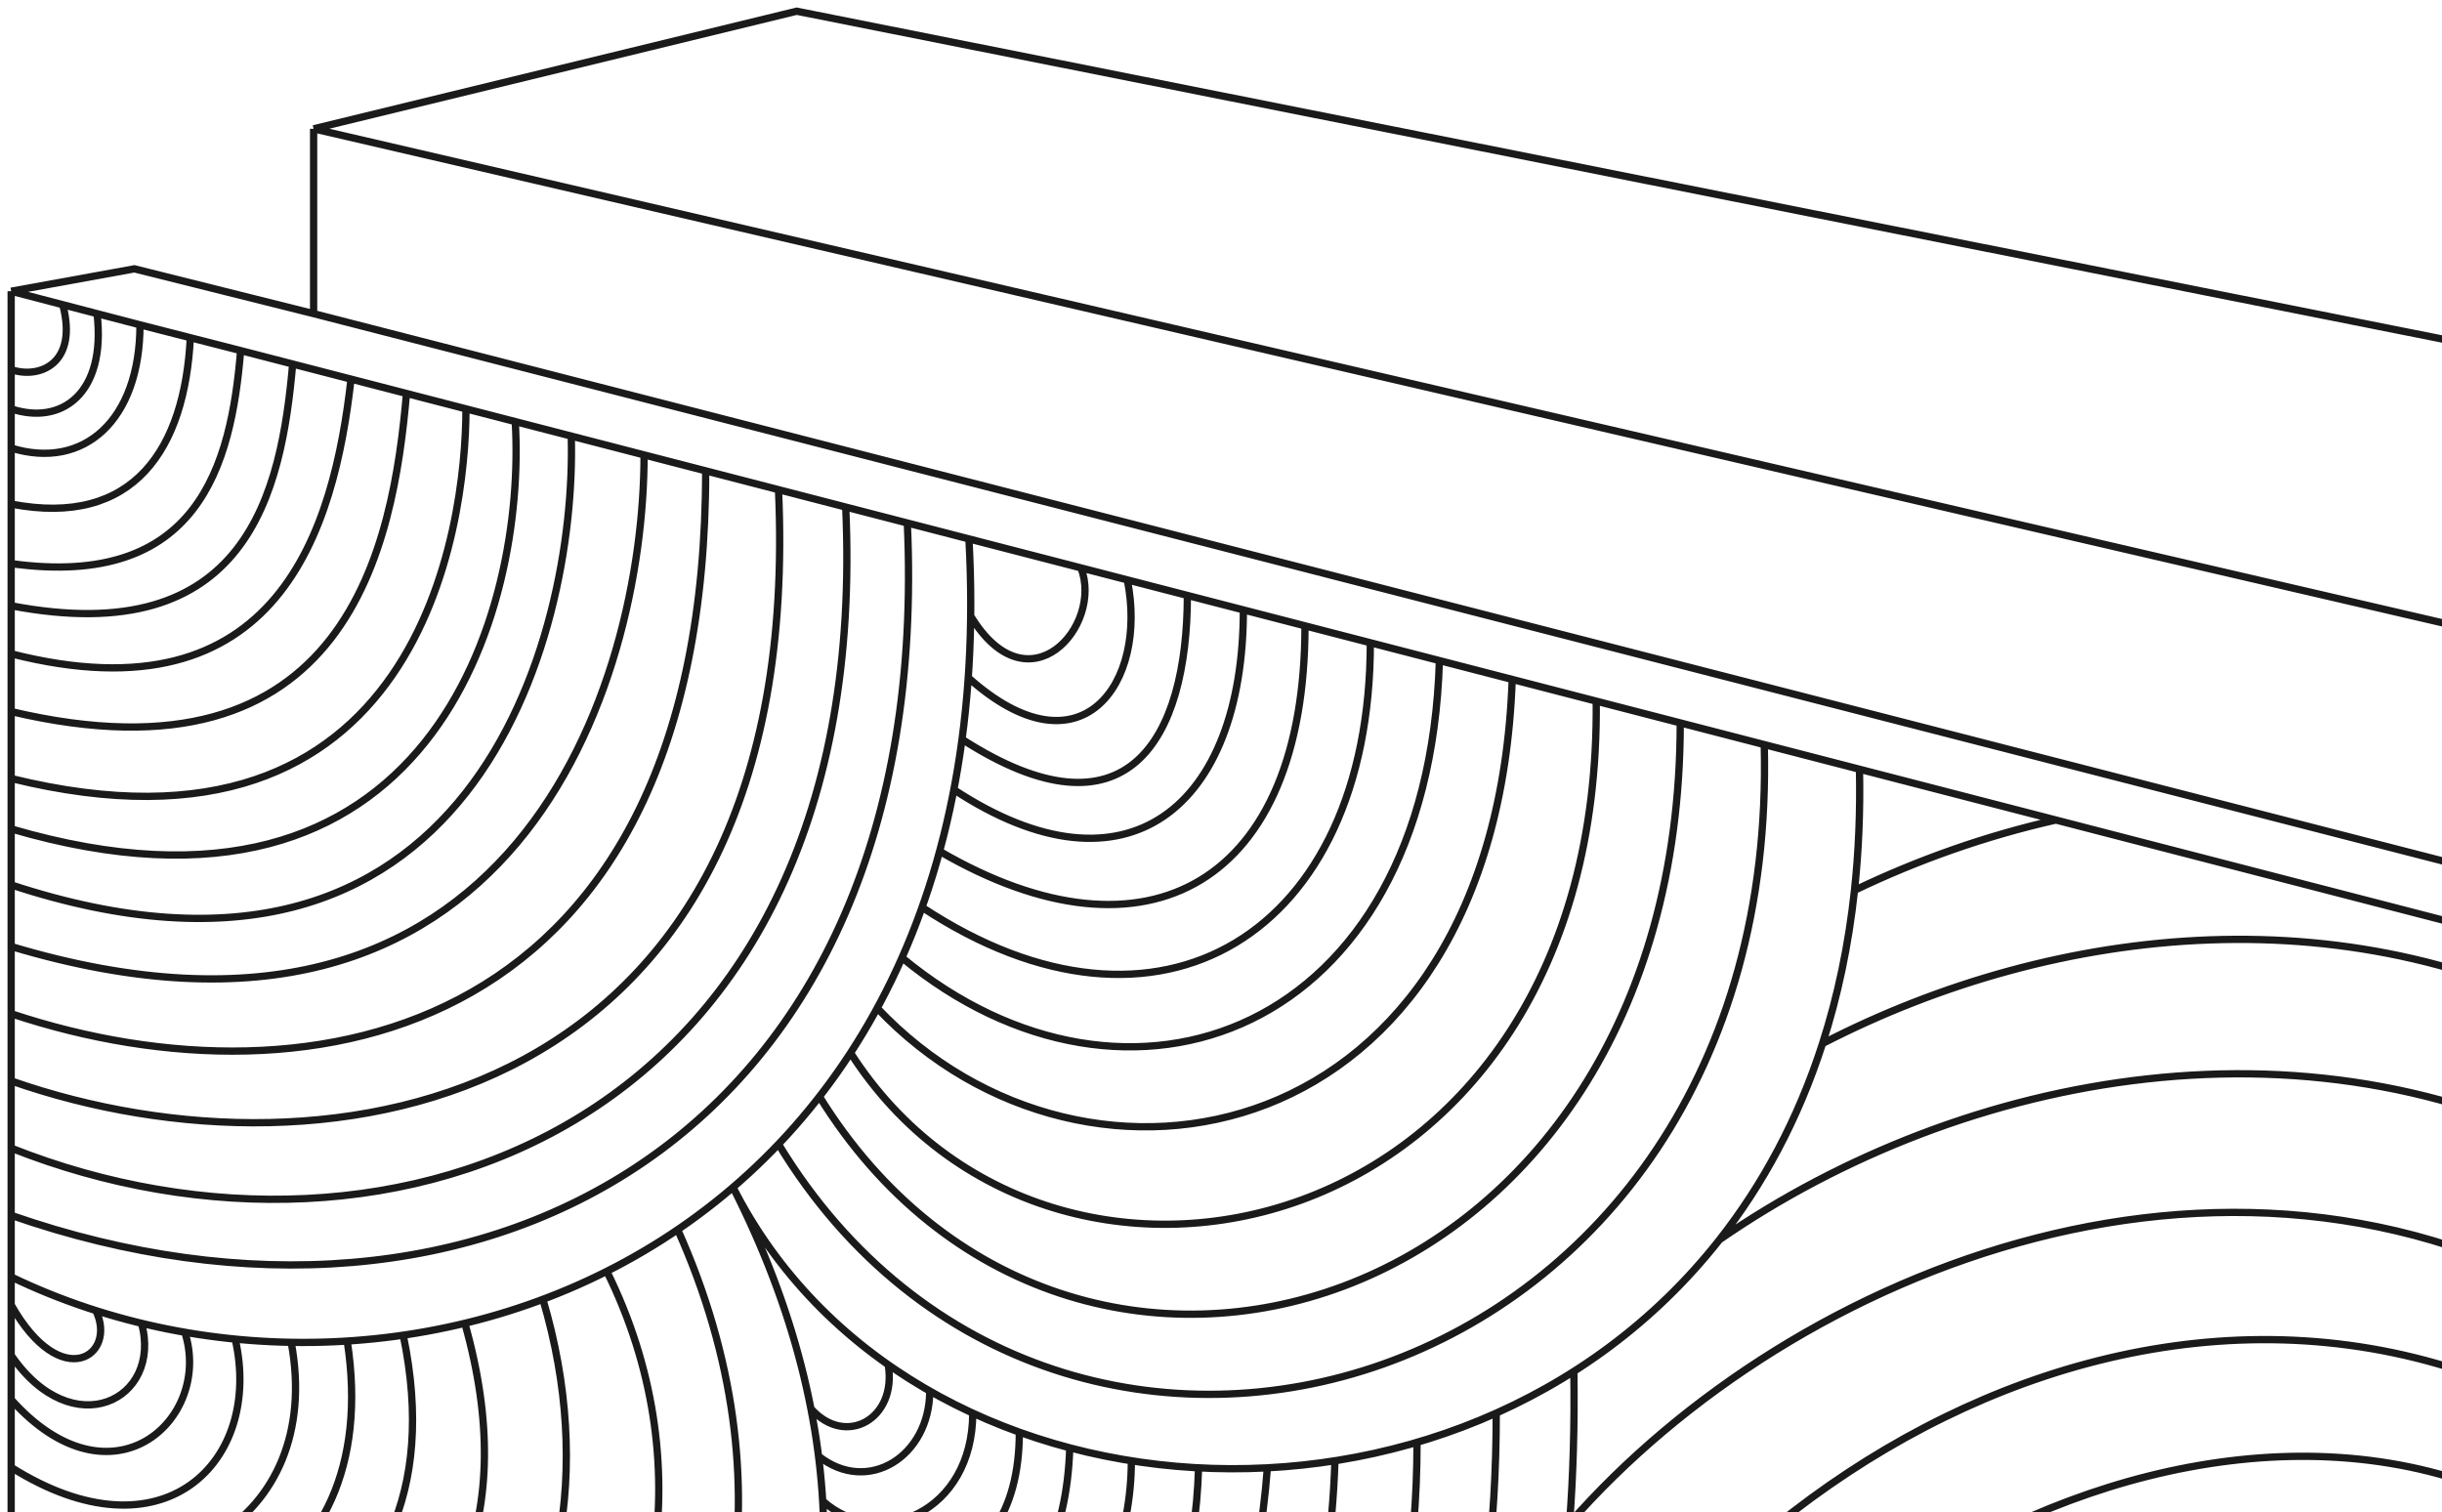 <svg width="218" height="135" viewBox="0 0 218 135" fill="none" xmlns="http://www.w3.org/2000/svg">
<path d="M27.997 11.5L71.122 1L296.997 46M27.997 11.5V28M27.997 11.5L264.997 66.5M296.997 46V283L264.997 310M296.997 46L264.997 66.5M264.997 310V66.5M264.997 310L239.997 301.5M27.997 28L11.997 24L0.997 26M27.997 28L239.997 82.5M0.997 26V40M0.997 26L12.497 29M232.997 357L239.997 349.5V301.5M232.997 357V86M232.997 357L228.713 355.107M232.997 86L239.997 82.5M232.997 86L183.531 73.207M239.997 82.5V301.5M41.597 36.5C41.597 47 37.497 78.5 0.997 69.5M45.997 37.638C46.997 54.5 38.497 85 0.997 74M50.997 38.931C51.497 57 42.014 92.5 0.997 79M57.497 40.612C57.497 61.017 45.997 98 0.997 84.5M0.997 40V45M0.997 40C7.497 42 12.497 37.5 12.497 29M0.997 45V48.5V50.317M0.997 45V50.317M0.997 45C12.005 47.125 16.497 40 16.99 30.149M0.997 50.317V54.08M0.997 50.317C17.673 52.606 20.635 41.588 21.482 31.298M0.997 54.08V58.369M0.997 54.08V57V58.369M0.997 54.08C22.073 58.107 25.117 43.972 26.127 32.499M0.997 58.369V63.526M0.997 58.369C24.92 64.46 29.831 47.149 31.336 33.846M0.997 63.526C31.115 70.645 35.11 48.605 36.288 35.127M0.997 63.526V136.5M12.497 29L21.482 31.298M21.482 31.298L26.127 32.499M26.127 32.499L31.336 33.846M31.336 33.846L36.288 35.127M36.288 35.127L91.815 49.487L100.636 51.769M0.997 90.5C27.997 99.5 62.997 92.517 62.997 42.034M0.997 96.5C29.497 106.5 71.997 98.817 69.497 43.715M0.997 102.5C34.997 116 77.997 100.369 75.497 45.267M0.997 114C36.288 131 89.997 111.5 86.497 48.112M25.997 119.839C28.997 136 13.997 144 0.997 136.5M0.997 136.5V192.921M30.997 119.724C34.497 142.5 13.997 149 0.997 141.5M35.997 119.202C41.997 148 13.997 154 0.997 146.5M41.497 118.139C51.497 153.5 15.997 161.5 0.997 153.5M20.997 119.55C23.497 130.5 14.497 139.5 0.997 131M48.465 116C57.497 146.5 36.497 174 0.997 160M16.499 118.94C18.999 126.683 9.997 135 0.997 124.95M54.17 113.5C70.997 147.5 39.497 187 0.997 166.5M60.497 109.778C80.997 155.5 39.497 196 0.997 174M0.997 182C9.964 187.203 19.514 189.122 28.64 188.347M0.997 108.5C42.622 123 83.497 101.791 80.997 46.69M165.997 68.672C166.077 72.455 165.922 76.058 165.552 79.484M69.497 102.146C94.586 143.5 158.997 125.043 157.497 66.474M73.151 97.9C95.497 134 149.997 118.043 149.997 64.534M75.928 94C93.928 122.098 142.987 111.414 142.497 62.595M78.311 90C96.997 109.778 133.497 102.897 134.997 60.655M80.523 85.5C100.636 102.146 127.497 92.379 128.497 58.974M65.438 165.5C69.497 174 117.497 183.5 119.171 130.413M82.315 81C103.497 95 122.331 83.379 122.331 57.379M83.88 76C102.497 86.832 116.497 78.75 116.497 55.871M100.636 51.769C102.497 61 96.5 69.5 86.437 60.5M100.636 51.769L183.531 73.207M68.151 161C78.311 167.5 109.997 172.5 113.14 131.044M70.302 156C75.928 160.5 105.997 164 106.997 131.044M71.985 150.5C90.997 158 100.997 143.5 100.997 130.413M73.071 144.732C83.559 149.5 94.997 145.5 95.497 129.257M73.507 139.5C77.497 142 90.997 142.823 90.997 127.86M73.442 134C78.497 138.5 86.838 135 86.838 126.16M73.071 130C77.497 133.5 82.997 130 82.997 124.184M72.39 125.76C75.497 129.257 80.108 126.658 79.29 121.836M85.152 70.5C100.636 80.677 110.997 72 110.997 54.448M85.882 66C100.636 75.5 105.997 66 105.997 53.155M75.928 287.605C83.595 280 92.08 266.355 95 252.5M68.9 284.5C93.997 268 105.699 197.865 28.64 188.347M62.109 281.5C88 262.012 91.5 188.347 0.997 192.921M42.999 184.786C47.934 185.127 52.459 185.871 56.598 186.96M28.64 188.347C60.73 185.624 87.579 149.601 65.438 106C81.104 136.851 130.197 140.315 153.5 110.677M0.997 192.921V195.5V198.552M55.321 278.5C76.718 264.023 79.056 196.641 0.997 198.552M0.997 198.552V204.672M48.498 275.487C68.226 262.14 63.053 201.219 0.997 204.672M0.997 204.672V211.286M41.5 272.395C60.241 259.715 49.691 205.667 0.997 211.286M0.997 211.286V216.081M34.999 269.522C51.882 258.1 42.808 215.352 0.997 216.081M28.64 267.5C44.334 256.882 36.098 224.072 0.997 221.322M23.999 264.662C35.343 253.574 26.955 229.995 0.997 226.081M18 262.012C28.119 252.121 21.172 236 0.997 231.776M13 259.803C19.502 252.494 16.609 241.151 0.997 237.449M8.5 257.815C12.969 252.392 11.219 245.817 0.997 243.196M5.5 256.489C7.704 252.887 6.536 249.848 0.997 248.56M0.997 248.56V254.5L83.595 290.992M0.997 248.56V243.196M0.997 243.196V237.449M0.997 237.449V231.776M0.997 231.776V226.081M0.997 226.081V221.322M0.997 221.322V216.304V216.081M12.636 118.139C14.499 124.95 6.499 129.026 0.997 121M8.555 117C10.499 121 5.48 124.45 0.997 116.5M0.996 36.5C5.5 38 9.5 35.127 8.664 28M0.997 33C3.5 33.846 7 32.5 5.603 27.202M96.5 50.699C98.5 55.871 91.815 63.5 86.654 55M232.997 243.196C222.39 229.279 183.29 216.248 144.696 224.998M232.997 256.696C214.503 229.858 124.375 213.526 83.595 290.992M232.997 269.196C215.22 243.398 134.919 227.65 93.484 295.361M232.997 284.5C215.628 259.294 144.768 239.567 104.972 300.437M232.997 299C216.029 274.376 154.865 251.554 117.519 305.981M232.997 315.5C216.834 292.045 164.529 267.398 128.91 311.013M232.997 330.5C217.494 308.002 173.938 281.547 141.452 316.554M232.997 343.5C222.12 323.521 184.918 296.96 154.339 322.248M180.463 333.79L168.613 328.555M180.463 333.79L210.119 346.892M180.463 333.79C190.947 330.533 201.407 337.061 210.119 346.892M168.613 328.555L154.339 322.248M168.613 328.555C192.305 314.705 218.302 334.617 228.713 355.107M154.339 322.248L141.452 316.554M141.452 316.554L128.91 311.013M128.91 311.013L117.519 305.981M117.519 305.981L104.972 300.437M104.972 300.437L93.484 295.361M93.484 295.361L83.595 290.992M95 252.5C100.173 247.194 105.703 242.7 111.467 238.932M95 252.5C96.022 246.71 96.296 240.224 95.565 233.618M228.713 355.107L210.119 346.892M186.715 223.23C181.191 202.225 162.065 183.691 132.55 173.821M60.497 188.123C65.251 183.984 70.075 180.625 74.923 177.958M176 222.284C173 204.693 120 152.5 68.151 191.333M61.191 171.5C62.348 174.087 67.719 176.737 74.923 177.958M126.5 128.768C126.5 149.395 119.863 162.098 110.813 169.52M56 176.697C56.879 179.2 60.377 181.919 65.438 184.065M133.572 126.16C133.572 146.971 128.847 161.294 121.726 170.872M50.215 181C50.851 182.809 53.14 184.931 56.598 186.96M140.5 122.433C140.572 127.242 140.438 131.754 140.118 135.983M129.455 172.83C126.925 172.055 124.345 171.396 121.726 170.872M129.455 172.83C134.999 164.012 138.902 152.023 140.118 135.983M129.455 172.83C130.499 173.15 131.531 173.481 132.55 173.821M121.726 170.872C118.156 170.158 114.511 169.693 110.813 169.52M110.813 169.52C99.152 168.975 86.961 171.336 74.923 177.958M56.598 186.96C70.86 190.71 80.553 198.546 86.753 208.058M165.547 222.263C162.5 211.5 118 165.5 75.928 196.271M154.5 223.23C153.5 217.634 120.5 177.958 81.641 201.5M111.467 238.932C113.941 237.314 116.458 235.83 119.009 234.473M111.467 238.932C111.467 232 102 227.5 95.565 233.618M119.009 234.473C121.357 233.224 123.733 232.082 126.131 231.042M119.009 234.473C115.199 226.436 107.455 219.112 94.488 226.988M126.131 231.042C128.896 229.842 131.69 228.778 134.5 227.841M126.131 231.042C120.733 221.239 109.201 210.823 92.93 221.162M134.5 227.841C137.881 226.714 141.287 225.771 144.696 224.998M134.5 227.841C128.068 216.18 113.117 201.83 90.421 214.707M144.696 224.998C137.51 214.223 114.503 191.623 86.753 208.058M86.753 208.058C88.148 210.198 89.367 212.424 90.421 214.707M90.421 214.707C91.395 216.817 92.228 218.976 92.93 221.162M92.93 221.162C93.549 223.088 94.066 225.035 94.488 226.988M94.488 226.988C94.965 229.197 95.321 231.414 95.565 233.618M106 242.782C106 236.5 101 234 95.974 240.5M232.997 226.988C229.5 214.5 213 222.263 218.5 232.407M232.997 216C224 200.5 201.5 216.5 208.5 228.276M232.997 205.5C218 191.5 194 208.058 199.5 225.636M232.997 196.271C218 182.271 184 196.271 192.5 224.139M232.997 186C218 172 180.5 184.786 182 211.353M232.997 176.697C218.5 161 171 172.83 175.371 201.5M232.997 165.5C216 144.732 165.997 161 165.997 192.019M232.997 153C212 131.044 156 150.75 156 184.065M232.997 139.5C201.5 113.5 146.895 145.721 144.696 178.629M232.997 128.768C192.643 102.933 143.625 136.051 132.55 173.821M232.997 118C200.179 96.99 160.135 113.11 140.118 135.983M232.997 104.517C207.047 89.499 175.264 95.624 153.5 110.677M232.997 92.517C210.506 79.501 183.634 82.367 162.7 93.162M153.5 110.677C157.367 105.759 160.524 99.929 162.7 93.162M162.7 93.162C164.049 88.966 165.022 84.408 165.552 79.484M165.552 79.484C171.216 76.764 177.273 74.622 183.531 73.207" stroke="#1A1A1A" stroke-width="0.65"/>
</svg>
